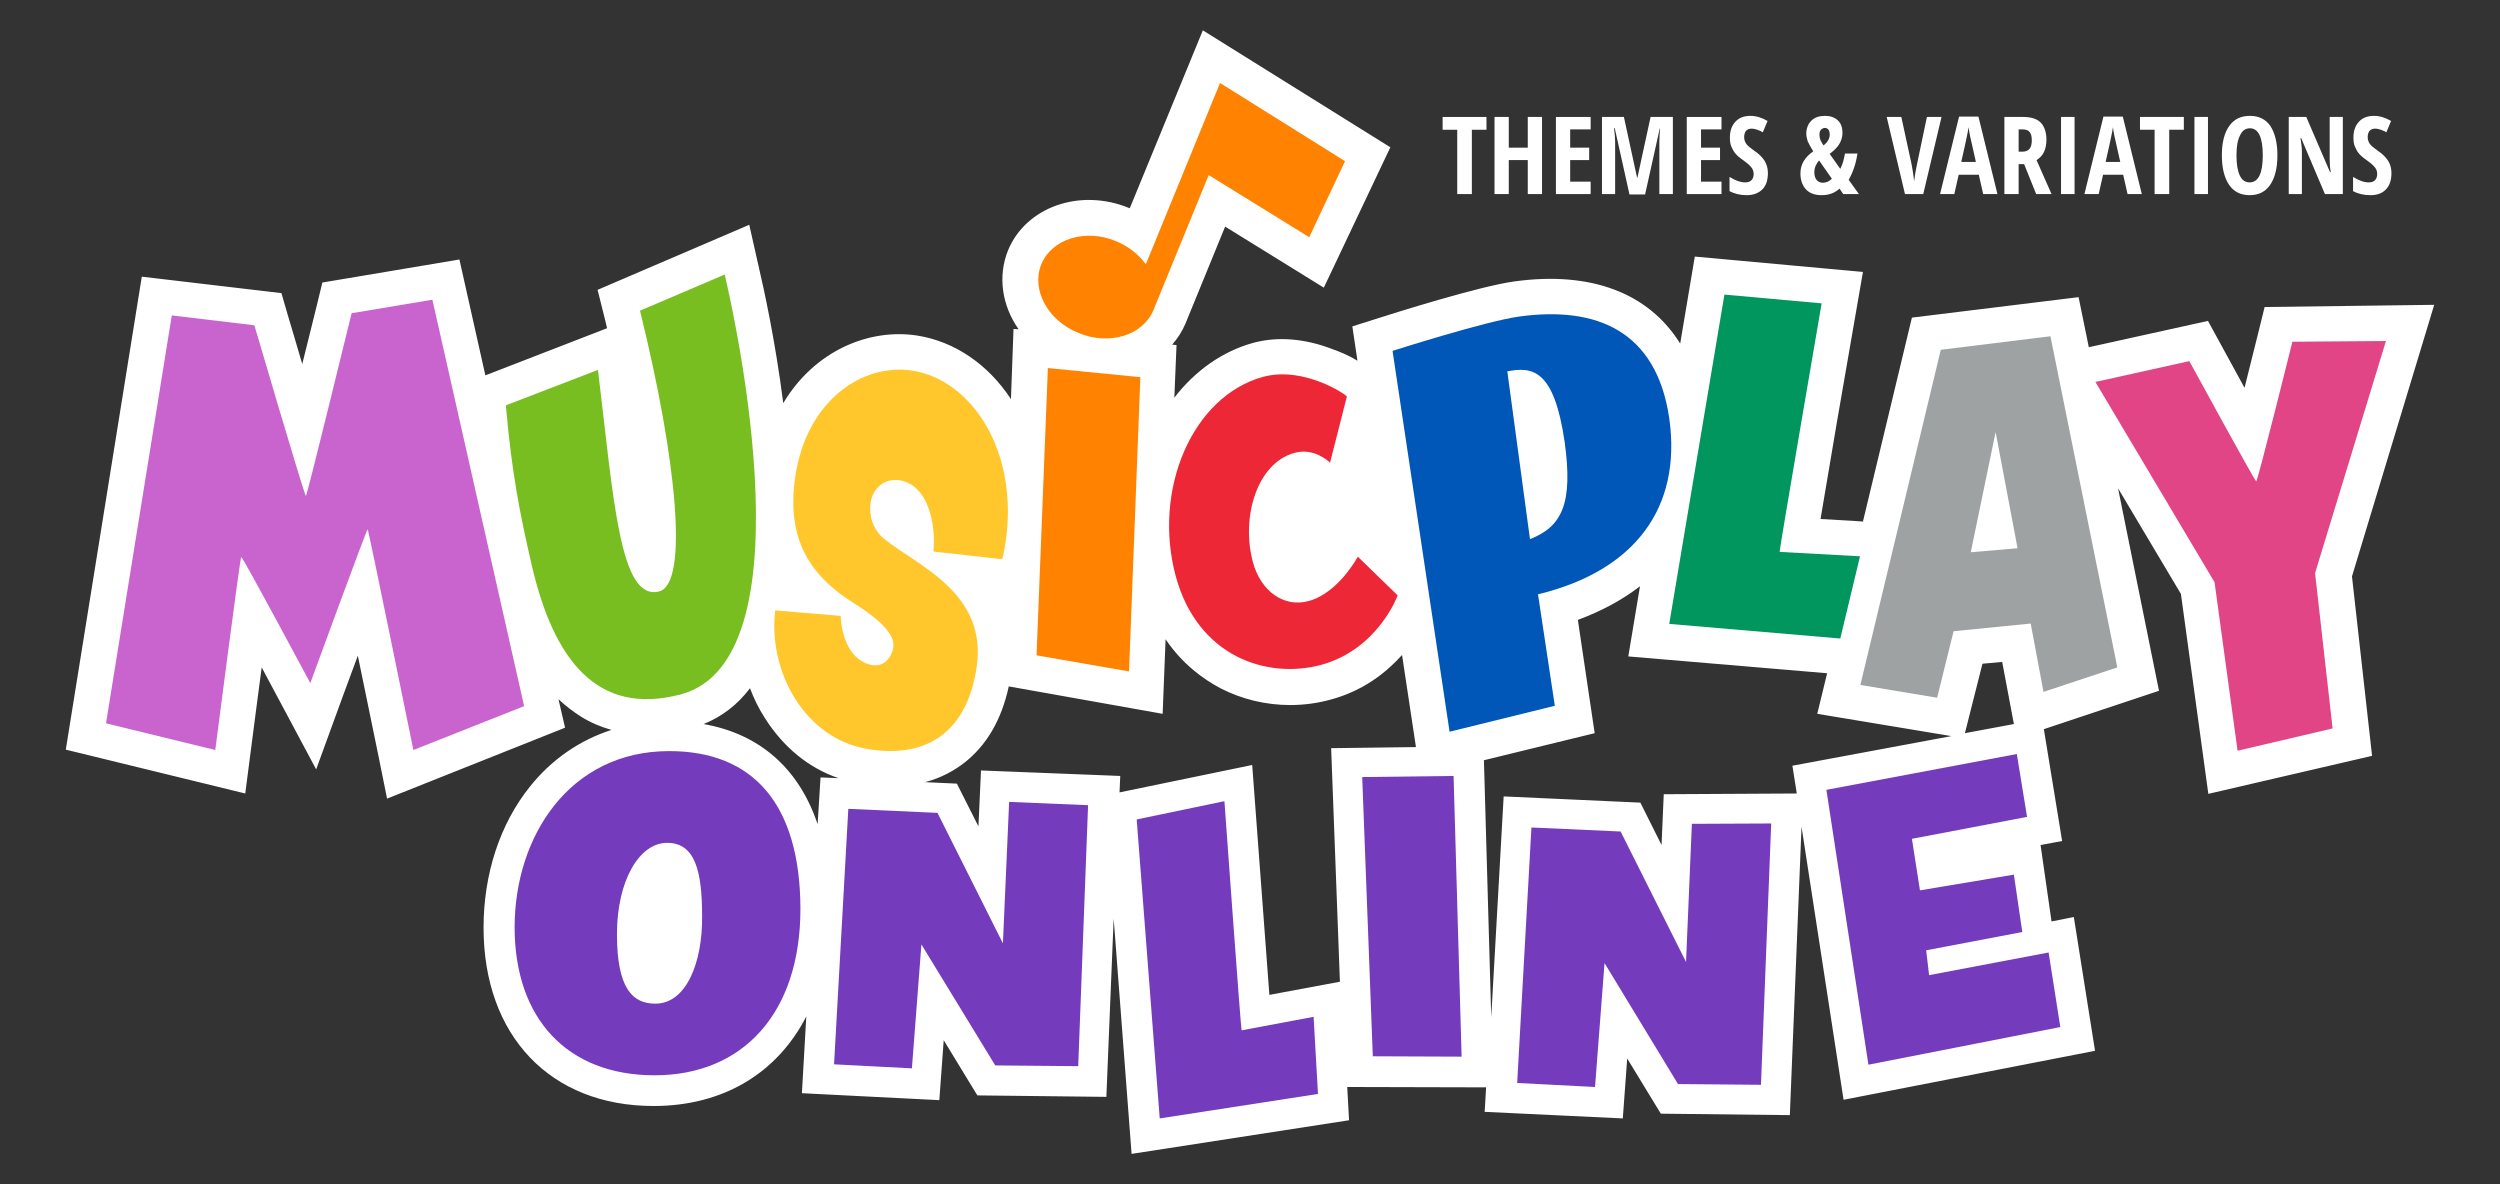 <?xml version="1.0" encoding="utf-8"?>
<!-- Generator: Adobe Illustrator 25.0.1, SVG Export Plug-In . SVG Version: 6.00 Build 0)  -->
<svg version="1.1" id="Layer_1" xmlns="http://www.w3.org/2000/svg" xmlns:xlink="http://www.w3.org/1999/xlink" x="0px" y="0px"
	 viewBox="0 0 684 324" style="enable-background:new 0 0 684 324;" xml:space="preserve">
<rect x="0" y="0" width="684" height="324" fill="#333333" stroke="none"/>
<style type="text/css">
	.st0{fill:#FFFFFF;}
	.st1{fill:#78BE20;}
	.st2{fill:#00965E;}
	.st3{fill:#FF8200;}
	.st4{fill:#9EA2A2;}
	.st5{fill:#FFC72C;}
	.st6{fill:#C964CF;}
	.st7{fill:#0057B8;}
	.st8{fill:#E24585;}
	.st9{fill:#EE2737;}
	.st10{fill:#753BBD;}
	.st11{fill:white;}
</style>
<g>
	<g>
		<path class="st0" d="M666,83.4L619.6,84l-1.8,7.3c-1.2,4.9-2.5,10-3.7,14.8c-2.1-3.9-4.4-8-6.5-11.9l-3.5-6.4L571.5,95l-2.8-13.7
			l-45.6,5.6l-13.4,55.8c-0.7-0.1-2.8-0.2-11.6-0.7c2.3-13.9,6.6-39,9.8-57.2l1.8-10.4l-46-4.2l-4,23.8c-8.6-13.8-24.3-19.9-45.4-17
			c-9.6,1.3-33.6,8.9-36.4,9.8l-7.9,2.5l1.4,9.4c-2.6-1.6-5.2-2.6-6.9-3.2c-7.5-2.9-15-3.5-21.6-1.7c-8.4,2.3-15.9,7.6-21.6,15
			l0.6-14.4l-1.2-0.1c1.5-1.7,2.8-3.7,3.7-5.9l10.8-26.4l27,16.7l18.2-38.4l-51.3-32l-20,48.7c-0.1,0-0.1-0.1-0.2-0.1
			c-13.4-5.5-28.2-0.3-33.1,11.6c-2.9,7.2-1.6,15.2,2.9,21.6l-1.4-0.1l-0.7,19.2c-6.3-9.6-15.5-15.8-25.7-17.4
			c-13.1-2-28,4.1-36.6,18.5c-2.2-17.3-5.4-31.7-6.6-36.8l-2.7-12l-41.5,17.8l2,8c0.2,0.8,0.4,1.7,0.6,2.5l-33.3,12.9l-7.1-31.7
			l-37.5,6.3l-1.5,6.2c-1.2,4.8-2.6,10.4-4,16.1c-1.3-4.4-2.6-8.9-3.9-13.2l-1.8-6.2l-38.2-4.5L18,205.1l49.1,12l1.4-10.8
			c0.9-6.9,2-15.5,3.1-23.7c1.6,3.1,3.3,6.1,4.7,8.8l10.2,19.1l7.4-20.3c1.2-3.3,2.6-7,4-10.8c2,9.5,4,19.6,5.7,27.7l2.3,11.4
			l48.7-19.4l-1.8-7.8c1.9,1.8,4,3.4,6.2,4.8c2.6,1.6,5.4,2.8,8.3,3.6c-8.7,2.8-16.4,8.1-22.3,15.5c-8.2,10.2-12.7,23.9-12.7,38.6
			c0,29.6,18.3,48.8,46.5,48.8c19.2,0,33.9-9.1,41.8-24.5l-1.2,21l37.6,1.9l1.2-16.4l9.2,15.1l35.3,0.4l2-48.8l4.9,64.4l59.5-9.2
			l-0.5-9.1l38,0.1l-0.4,6.7L444,306l1.2-16.4l9.2,15.1l35.3,0.4l3.2-78.9l11.5,74.7l68.8-13.4l-5.8-36.6l-6.1,1.2l-3-20.9l5.9-1.1
			l-5-30.6l31.5-10.5l-11.2-55.4l17.2,28.9l7.5,54.7l44.8-10.4l-5.5-49.1L666,83.4z M547.8,181.1l3.2,17l-13.4,2.5l4.8-19
			L547.8,181.1z M223.7,225.5c-5.1-15.2-15.8-24.7-31.2-27.4c5-2,9.3-5.3,12.7-9.8c1.1,2.9,2.4,5.6,4.1,8.2
			c5,7.9,11.9,13.6,20.1,16.4l-4.9-0.2L223.7,225.5z M366.6,268.6l-19.3,3.6l-4.7-62.9l-36.3,7.5l0.2-4.5l-38.1-1.5l-0.7,15.3
			l-5.9-11.7l-8.7-0.4c4.6-1.2,8.1-3.3,10.6-5.2c6.2-4.8,10.3-11.8,12.3-21l42.1,7.5l0.8-20.4c4.6,6.8,10.3,10.9,15,13.4
			c5.8,3,12.4,4.6,19.1,4.6c3.7,0,7.5-0.5,11.1-1.5c8.9-2.4,15.2-7.4,19.5-12.2l3.8,25.2l-23.2,0.3L366.6,268.6z M490.4,209.5
			l1.2,7.6l-36.4,0.2l-0.6,13.9l-5.8-11.6l-37.4-1.7l-3.4,60.4l-2-70.3l30.3-7.4l-4.6-31c6.5-2.4,12.2-5.5,17-9.2l-3.2,19.2
			l54.4,4.6l-2.7,11.1l36.7,6.1L490.4,209.5z"/>
		<g>
			<g>
				<g>
					<g>
						<g>
							<g>
								<g>
									<g>
										<g>
											<path class="st1" d="M186.2,190c-22.9,6-34.7-9.5-40.7-35.3c-3.4-14.7-5.5-25.6-7.1-43.8l25.2-9.7
												c4.3,35.2,5.9,63.5,16.8,60.6c8-2.2,4.9-35.6-5.3-76.8l23.2-9.9c0,0.1,0.1,0.4,0.1,0.5C198.8,77.6,223.6,180.2,186.2,190
												z"/>
										</g>
										<g>
											<path class="st2" d="M503.5,174.7l-46.8-4l15.1-90.1l26.6,2.4c0,0-11.6,67.5-11.5,68c0,0,21.8,1.2,22,1.2L503.5,174.7z"
												/>
										</g>
									</g>
									<g>
										<path class="st3" d="M333.8,22.7l-20.3,49.6c-1.9-2.6-4.7-4.9-8.1-6.3c-8.4-3.5-17.6-0.7-20.5,6.3
											c-2.8,6.9,1.7,15.4,10.2,18.8c8.4,3.5,17.6,0.7,20.5-6.3l15.1-36.9l27.5,17l9.8-20.8L333.8,22.7z"/>
									</g>
								</g>
								<g>
									<path class="st4" d="M561,92l-30,3.7l-22,91.7l21,3.5l4.5-18.2l21.1-2.1l3.5,18.7l20.2-6.7L561,92z M539.2,151.1l6.8-32.9
										l6,31.8L539.2,151.1z"/>
								</g>
								<g>
									<path class="st5" d="M274.2,153l-18.8-2.1c0.7-8.2-1.7-18.3-9.3-19.5c-4.3-0.6-7.3,2.3-7.9,6.1c-0.5,3.2,0.4,7.3,3.8,10
										c8.9,7.2,28.3,14.7,25.2,35.1c-2.5,16.8-12.7,25-29.4,22.4c-17.7-2.7-27.7-21.4-25.7-38l17.9,1.5
										c0.2,5.3,2.5,12.6,8.9,13.5c2.7,0.4,5-1.8,5.5-4.9c0.9-5.8-11.4-12.2-14.1-14.3c-7.7-5.8-15.4-14.5-12.7-32.5
										c3.1-20.6,18.2-31,32-28.9c16.2,2.5,29.3,22,25.5,47.2C274.8,150.1,274.6,151.6,274.2,153z"/>
								</g>
								<polygon class="st3" points="308.9,183.7 283.6,179.3 286.7,100.7 312,103.2 								"/>
							</g>
							<g>
								<path class="st6" d="M113.1,205.2c0,0-12.3-60.4-12.5-60.4c-0.3,0-15.7,42.1-15.7,42.1S66.4,152.3,66,152.4
									c-0.3,0-7.1,52.8-7.1,52.8L29,197.9L47,86.3L69.6,89c0,0,13.7,46.7,14.1,46.7c0.3,0,12.5-50,12.5-50l22.1-3.7l25.1,111.2
									L113.1,205.2z"/>
							</g>
						</g>
						<g>
							<path class="st7" d="M456.7,114.4c-3.5-23.9-19.9-30.7-41-27.8c-9,1.2-34.7,9.4-34.7,9.4l15.6,104.2l28.8-7.1l-4.6-30.5
								C447.3,156.2,460.2,138.9,456.7,114.4z M418.6,147.5l-6.2-45.9c6.8-1.3,12.8-0.7,15.7,19.4
								C430.4,137.7,427.4,144.1,418.6,147.5z"/>
						</g>
					</g>
					<g>
						<path class="st8" d="M652.8,93.3l-19.4,63.5l4.8,42.5l-26,6.1l-6.3-46.1l-32.6-54.8l25.7-5.7c0,0,18,33,18.3,32.9
							c0.4,0,9.9-38.2,9.9-38.2L652.8,93.3z"/>
					</g>
					<g>
						<path class="st9" d="M363.9,126.6c-0.6-0.6-4.5-4.1-9.7-2.7c-10.3,2.8-14.7,17.6-11.4,29.9c2.1,7.9,8.5,12.6,15.4,10.6
							c8.1-2.3,13.3-12.1,13.3-12.1l10.9,10.6c0,0-5.3,14.7-20.9,19c-14.8,4-33.8-2.2-39.8-24.2c-6.4-23.7,4.5-49.3,23.9-54.6
							c11.1-3,22.8,4.9,22.9,5.4L363.9,126.6z"/>
					</g>
				</g>
			</g>
		</g>
		<g>
			<g>
				<path class="st10" d="M481.8,296.8l-22.7-0.2L439,263.5l-2.6,33.9l-21.3-1.1l3.9-69.9l24.4,1.1l17.9,35.7l1.6-37.8l21.7-0.1
					L481.8,296.8z"/>
			</g>
			<g>
				<path class="st10" d="M399.9,289.1l-24.3-0.1l-2.9-76.4l25-0.3L399.9,289.1z"/>
			</g>
			<g>
				<path class="st10" d="M183.1,205.5c-27.4,0-42.3,23.5-42.3,48.2c0,24.9,14.3,40.5,38.3,40.5c24,0,39.9-16.8,39.9-45.6
					C218.9,220,206.1,205.5,183.1,205.5z M179.3,274.6c-6.2,0-10.5-4.1-10.5-19c0-14.8,6.2-25,13.7-25c7.7,0,9.6,7.7,9.6,20.2
					C192.2,263.1,187.9,274.6,179.3,274.6z"/>
			</g>
			<g>
				<g>
					<path class="st10" d="M295,291.7l-22.7-0.2l-20.2-33.1l-2.6,33.9l-21.3-1.1l3.9-69.9l24.4,1.1l17.9,35.7l1.7-38.7l21.6,0.9
						L295,291.7z"/>
				</g>
			</g>
			<g>
				<g>
					<path class="st10" d="M360.6,299.3l-43.3,6.7l-6.3-81.8l24-5c0,0,4.5,62.4,4.7,62.7c0,0,19.6-3.7,19.7-3.7L360.6,299.3z"/>
				</g>
			</g>
			<g>
				<path class="st10" d="M511.2,291.3l-11.5-75.2l52.1-9.8l2.8,17.2l-31.5,6l2.2,14.1l25.7-4.3l2.3,15.7L527,260l0.8,6.8l32.7-6.2
					l3.2,20.4L511.2,291.3z"/>
			</g>
		</g>
	</g>
	<g>
		<path class="st11" d="M402.6,53.1h-3.9V35.5h-4V32h12v3.5h-4V53.1z"/>
		<path class="st11" d="M421.9,53.1H418v-9.3h-5.2v9.3h-3.9V32h3.9v8.4h5.2V32h3.9V53.1z"/>
		<path class="st11" d="M435.2,53.1h-9.5V32h9.5v3.4h-5.6v5h5.2v3.4h-5.2v5.9h5.6V53.1z"/>
		<path class="st11" d="M445.8,53.1l-4-18h-0.2c0.2,1.4,0.3,2.7,0.3,3.8v14.2h-3.6V32h6l3.6,16.6h0.1l3.6-16.6h6.1v21.1H454V38.8
			c0-1.2,0.1-2.4,0.2-3.6h-0.1l-4,18H445.8z"/>
		<path class="st11" d="M471,53.1h-9.5V32h9.5v3.4h-5.6v5h5.2v3.4h-5.2v5.9h5.6V53.1z"/>
		<path class="st11" d="M483.7,47.3c0,2-0.5,3.5-1.5,4.5s-2.4,1.6-4.3,1.6c-1.8,0-3.4-0.4-4.7-1.1v-3.9c1.6,1,3,1.5,4.3,1.5
			c0.8,0,1.3-0.2,1.7-0.6c0.4-0.4,0.6-1,0.6-1.7c0-0.7-0.2-1.3-0.7-1.9c-0.5-0.6-1.2-1.2-2.2-1.9c-0.9-0.6-1.6-1.2-2.1-1.8
			c-0.5-0.6-0.8-1.2-1.1-1.9c-0.3-0.7-0.4-1.5-0.4-2.5c0-1.8,0.5-3.2,1.5-4.3c1-1.1,2.4-1.6,4.1-1.6c1.6,0,3.2,0.5,4.7,1.4l-1.3,3.1
			c-0.5-0.3-0.9-0.5-1.5-0.7s-1-0.3-1.6-0.3c-0.6,0-1.1,0.2-1.5,0.6c-0.3,0.4-0.5,1-0.5,1.7c0,0.7,0.2,1.3,0.6,1.9
			c0.4,0.5,1.1,1.1,2.1,1.8c1.4,0.9,2.3,1.9,2.9,2.8C483.4,45,483.7,46.1,483.7,47.3z"/>
		<path class="st11" d="M504.3,53.1l-1-1.5c-1.3,1.2-2.9,1.8-4.9,1.8c-1.8,0-3.3-0.5-4.3-1.6c-1-1.1-1.5-2.5-1.5-4.4
			c0-2.4,1.2-4.4,3.5-6c-0.7-1.1-1.2-2.1-1.5-2.7c-0.2-0.7-0.4-1.4-0.4-2.1c0-1.5,0.5-2.7,1.4-3.6c0.9-0.9,2.2-1.3,3.7-1.3
			c1.5,0,2.6,0.4,3.5,1.2s1.3,2,1.3,3.5c0,1-0.3,2-0.8,2.9c-0.5,0.9-1.4,1.8-2.7,2.8l2.9,4.1c0.3-0.6,0.6-1.3,0.8-2
			c0.2-0.7,0.3-1.5,0.5-2.2h3.4c-0.4,2.7-1.2,5.1-2.4,7.2l2.8,3.9H504.3z M496.4,47.1c0,0.9,0.2,1.6,0.6,2.1c0.4,0.5,1,0.8,1.7,0.8
			c1,0,1.8-0.4,2.5-1.1l-3.5-5C496.9,44.8,496.4,45.9,496.4,47.1z M500.6,36.8c0-0.6-0.1-1.1-0.4-1.4c-0.3-0.3-0.6-0.4-0.9-0.4
			c-0.4,0-0.8,0.2-1.1,0.5c-0.3,0.3-0.4,0.8-0.4,1.4c0,0.5,0.1,1,0.3,1.5c0.2,0.4,0.5,0.9,0.8,1.4c0.6-0.5,1-0.9,1.2-1.3
			C500.5,37.9,500.6,37.4,500.6,36.8z"/>
		<path class="st11" d="M527.2,32h4l-5,21.1h-5L516.2,32h4l2.8,12.9c0.2,1.1,0.5,2.7,0.7,4.7c0.2-1.7,0.5-3.3,0.8-4.7L527.2,32z"/>
		<path class="st11" d="M542.6,53.1l-1.2-5.3h-5.5l-1.2,5.3h-3.9l5.2-21.2h5.3l5.2,21.2H542.6z M540.6,44.3l-1.1-4.9
			c-0.1-0.3-0.2-1-0.5-2.2c-0.2-1.2-0.4-2-0.4-2.4c-0.1,0.8-0.3,1.7-0.5,2.7c-0.2,1-0.7,3.3-1.5,6.8H540.6z"/>
		<path class="st11" d="M552.3,44.9v8.2h-3.9V32h5.1c2.2,0,3.8,0.5,4.8,1.5c1,1,1.6,2.6,1.6,4.7c0,2.7-0.9,4.5-2.7,5.6l4.1,9.3h-4.2
			l-3.3-8.2H552.3z M552.3,41.5h1c0.9,0,1.6-0.3,2-0.8c0.4-0.5,0.6-1.3,0.6-2.3c0-1.1-0.2-1.8-0.6-2.3c-0.4-0.5-1.1-0.7-2-0.7h-1
			V41.5z"/>
		<path class="st11" d="M563.9,53.1V32h3.7v21.1H563.9z"/>
		<path class="st11" d="M582.1,53.1l-1.2-5.3h-5.5l-1.2,5.3h-3.9l5.2-21.2h5.3l5.2,21.2H582.1z M580.1,44.3l-1.1-4.9
			c-0.1-0.3-0.2-1-0.5-2.2c-0.2-1.2-0.4-2-0.4-2.4c-0.1,0.8-0.3,1.7-0.5,2.7c-0.2,1-0.7,3.3-1.5,6.8H580.1z"/>
		<path class="st11" d="M593.4,53.1h-3.9V35.5h-4V32h12v3.5h-4V53.1z"/>
		<path class="st11" d="M600.4,53.1V32h3.7v21.1H600.4z"/>
		<path class="st11" d="M623.1,42.5c0,3.5-0.7,6.2-2,8.1c-1.3,1.9-3.2,2.8-5.6,2.8c-2.4,0-4.3-0.9-5.6-2.8c-1.3-1.9-2-4.6-2-8.1
			c0-3.5,0.7-6.2,2-8c1.3-1.9,3.2-2.8,5.7-2.8c2.4,0,4.3,0.9,5.6,2.8C622.4,36.4,623.1,39,623.1,42.5z M611.9,42.5
			c0,2.4,0.3,4.2,0.9,5.5s1.5,1.9,2.7,1.9c2.4,0,3.6-2.5,3.6-7.4c0-4.9-1.2-7.4-3.5-7.4c-1.2,0-2.1,0.6-2.7,1.9
			C612.2,38.3,611.9,40.1,611.9,42.5z"/>
		<path class="st11" d="M640.9,53.1h-4.8l-6.5-15.3h-0.2c0.2,1.2,0.4,2.4,0.4,3.8v11.5h-3.6V32h4.8l6.5,15.1h0.2
			c-0.2-1-0.3-2.2-0.3-3.6V32h3.6V53.1z"/>
		<path class="st11" d="M654.3,47.3c0,2-0.5,3.5-1.5,4.5c-1,1.1-2.4,1.6-4.3,1.6c-1.8,0-3.4-0.4-4.7-1.1v-3.9c1.6,1,3,1.5,4.3,1.5
			c0.8,0,1.3-0.2,1.7-0.6c0.4-0.4,0.6-1,0.6-1.7c0-0.7-0.2-1.3-0.7-1.9c-0.5-0.6-1.2-1.2-2.2-1.9c-0.9-0.6-1.6-1.2-2.1-1.8
			c-0.5-0.6-0.8-1.2-1.1-1.9c-0.3-0.7-0.4-1.5-0.4-2.5c0-1.8,0.5-3.2,1.5-4.3c1-1.1,2.4-1.6,4.1-1.6c1.6,0,3.2,0.5,4.7,1.4l-1.3,3.1
			c-0.5-0.3-0.9-0.5-1.5-0.7s-1-0.3-1.6-0.3c-0.6,0-1.1,0.2-1.5,0.6c-0.3,0.4-0.5,1-0.5,1.7c0,0.7,0.2,1.3,0.6,1.9
			c0.4,0.5,1.1,1.1,2.1,1.8c1.4,0.9,2.3,1.9,2.9,2.8C654,45,654.3,46.1,654.3,47.3z"/>
	</g>
</g>
</svg>
